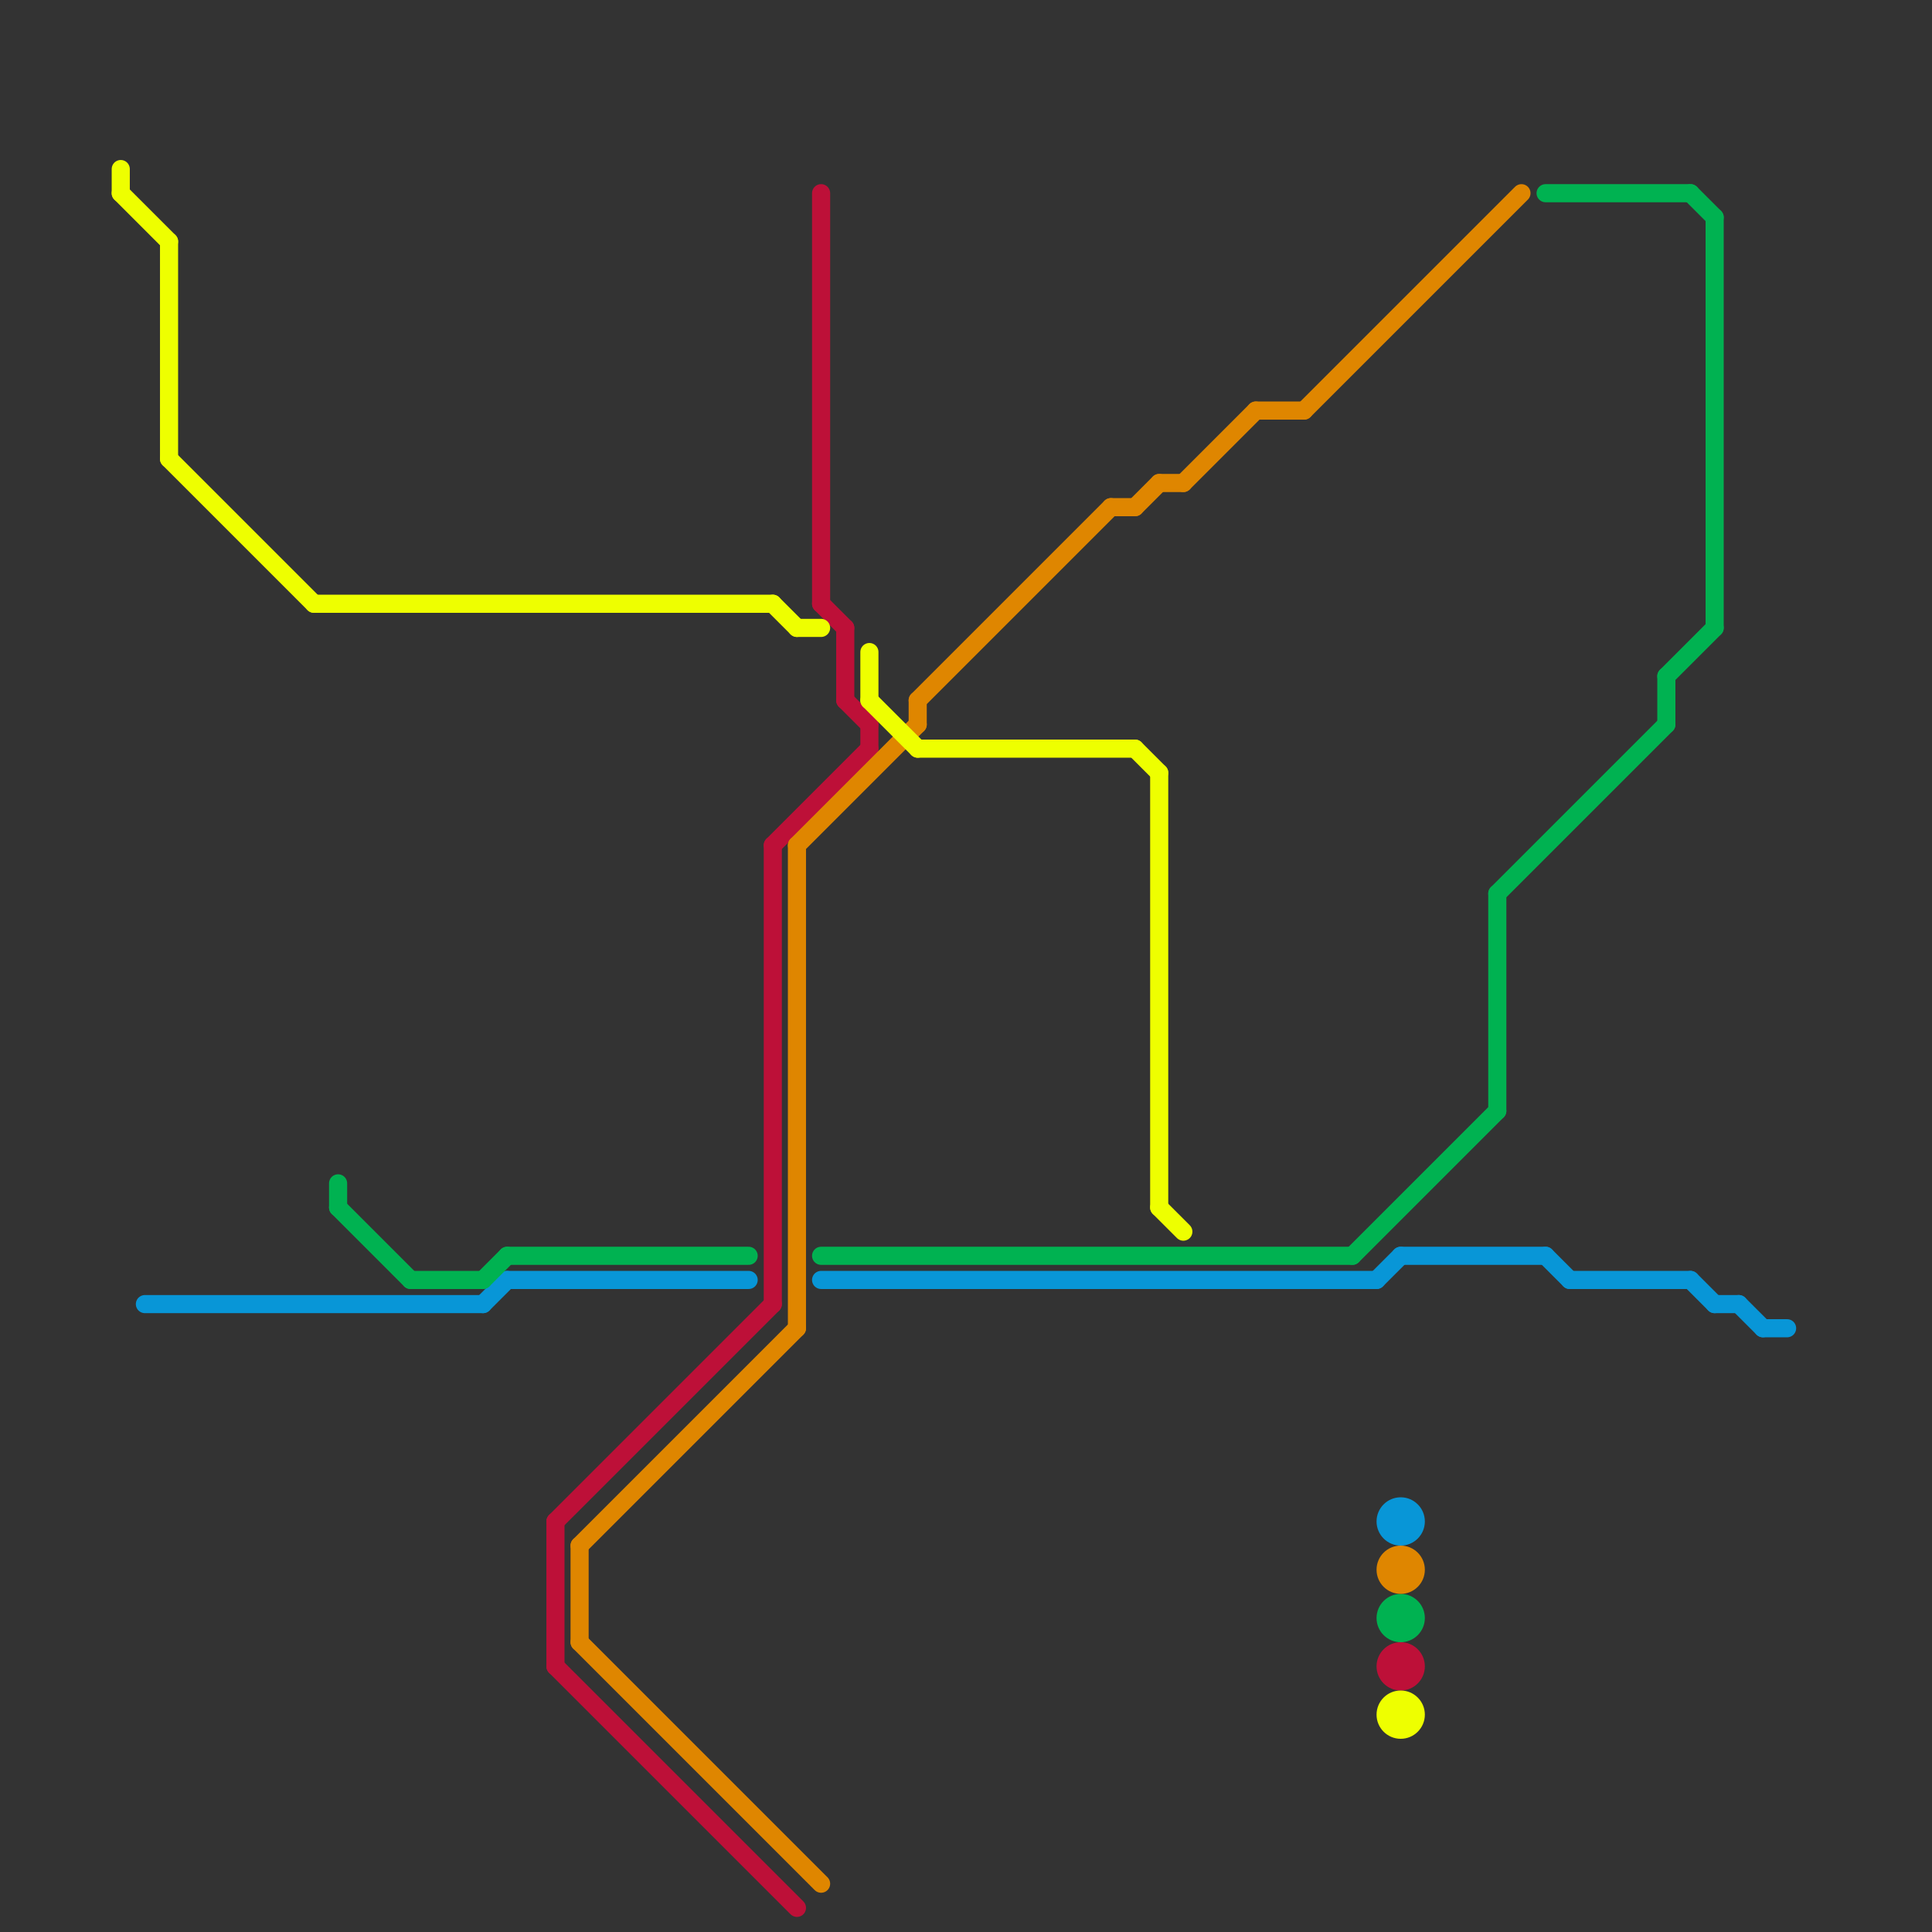 
<svg version="1.1" xmlns="http://www.w3.org/2000/svg" viewBox="0 0 80 80">
<rect x="0" y="0" width="80" height="80" fill="#333333" stroke="none"/>
<style>text { font: 1px Helvetica; font-weight: 600; white-space: pre; dominant-baseline: central; } line { stroke-width: 0.75; fill: none; stroke-linecap: round; stroke-linejoin: round; } .c0 { stroke: #0896d7 } .c1 { stroke: #00b251 } .c2 { stroke: #bd1038 } .c3 { stroke: #df8600 } .c4 { stroke: #eeff00 }</style><defs><g id="ct-xf"><circle r="0.5" fill="#fff" stroke="#000" stroke-width="0.2"/></g><g id="ct"><circle r="0.5" fill="#fff" stroke="#000" stroke-width="0.1"/></g></defs><line class="c0" x1="71" y1="54" x2="72" y2="54"/><line class="c0" x1="20" y1="54" x2="21" y2="53"/><line class="c0" x1="64" y1="52" x2="65" y2="53"/><line class="c0" x1="65" y1="53" x2="70" y2="53"/><line class="c0" x1="73" y1="55" x2="74" y2="55"/><line class="c0" x1="34" y1="53" x2="57" y2="53"/><line class="c0" x1="21" y1="53" x2="31" y2="53"/><line class="c0" x1="72" y1="54" x2="73" y2="55"/><line class="c0" x1="70" y1="53" x2="71" y2="54"/><line class="c0" x1="57" y1="53" x2="58" y2="52"/><line class="c0" x1="6" y1="54" x2="20" y2="54"/><line class="c0" x1="58" y1="52" x2="64" y2="52"/><circle cx="58" cy="63" r="1" fill="#0896d7" /><line class="c1" x1="62" y1="37" x2="69" y2="30"/><line class="c1" x1="14" y1="50" x2="17" y2="53"/><line class="c1" x1="62" y1="37" x2="62" y2="46"/><line class="c1" x1="69" y1="28" x2="69" y2="30"/><line class="c1" x1="56" y1="52" x2="62" y2="46"/><line class="c1" x1="64" y1="8" x2="70" y2="8"/><line class="c1" x1="17" y1="53" x2="20" y2="53"/><line class="c1" x1="20" y1="53" x2="21" y2="52"/><line class="c1" x1="70" y1="8" x2="71" y2="9"/><line class="c1" x1="34" y1="52" x2="56" y2="52"/><line class="c1" x1="21" y1="52" x2="31" y2="52"/><line class="c1" x1="69" y1="28" x2="71" y2="26"/><line class="c1" x1="71" y1="9" x2="71" y2="26"/><line class="c1" x1="14" y1="49" x2="14" y2="50"/><circle cx="58" cy="67" r="1" fill="#00b251" /><line class="c2" x1="32" y1="35" x2="36" y2="31"/><line class="c2" x1="34" y1="8" x2="34" y2="25"/><line class="c2" x1="23" y1="63" x2="23" y2="69"/><line class="c2" x1="34" y1="25" x2="35" y2="26"/><line class="c2" x1="35" y1="26" x2="35" y2="29"/><line class="c2" x1="35" y1="29" x2="36" y2="30"/><line class="c2" x1="32" y1="35" x2="32" y2="54"/><line class="c2" x1="23" y1="69" x2="33" y2="79"/><line class="c2" x1="23" y1="63" x2="32" y2="54"/><line class="c2" x1="36" y1="30" x2="36" y2="31"/><circle cx="58" cy="69" r="1" fill="#bd1038" /><line class="c3" x1="38" y1="29" x2="46" y2="21"/><line class="c3" x1="24" y1="68" x2="34" y2="78"/><line class="c3" x1="54" y1="17" x2="63" y2="8"/><line class="c3" x1="38" y1="29" x2="38" y2="30"/><line class="c3" x1="33" y1="35" x2="38" y2="30"/><line class="c3" x1="46" y1="21" x2="47" y2="21"/><line class="c3" x1="33" y1="35" x2="33" y2="55"/><line class="c3" x1="24" y1="64" x2="24" y2="68"/><line class="c3" x1="24" y1="64" x2="33" y2="55"/><line class="c3" x1="47" y1="21" x2="48" y2="20"/><line class="c3" x1="49" y1="20" x2="52" y2="17"/><line class="c3" x1="52" y1="17" x2="54" y2="17"/><line class="c3" x1="48" y1="20" x2="49" y2="20"/><circle cx="58" cy="65" r="1" fill="#df8600" /><line class="c4" x1="47" y1="31" x2="48" y2="32"/><line class="c4" x1="5" y1="8" x2="7" y2="10"/><line class="c4" x1="48" y1="50" x2="49" y2="51"/><line class="c4" x1="13" y1="25" x2="32" y2="25"/><line class="c4" x1="36" y1="27" x2="36" y2="29"/><line class="c4" x1="38" y1="31" x2="47" y2="31"/><line class="c4" x1="36" y1="29" x2="38" y2="31"/><line class="c4" x1="5" y1="7" x2="5" y2="8"/><line class="c4" x1="32" y1="25" x2="33" y2="26"/><line class="c4" x1="33" y1="26" x2="34" y2="26"/><line class="c4" x1="7" y1="10" x2="7" y2="19"/><line class="c4" x1="7" y1="19" x2="13" y2="25"/><line class="c4" x1="48" y1="32" x2="48" y2="50"/><circle cx="58" cy="71" r="1" fill="#eeff00" />
</svg>
